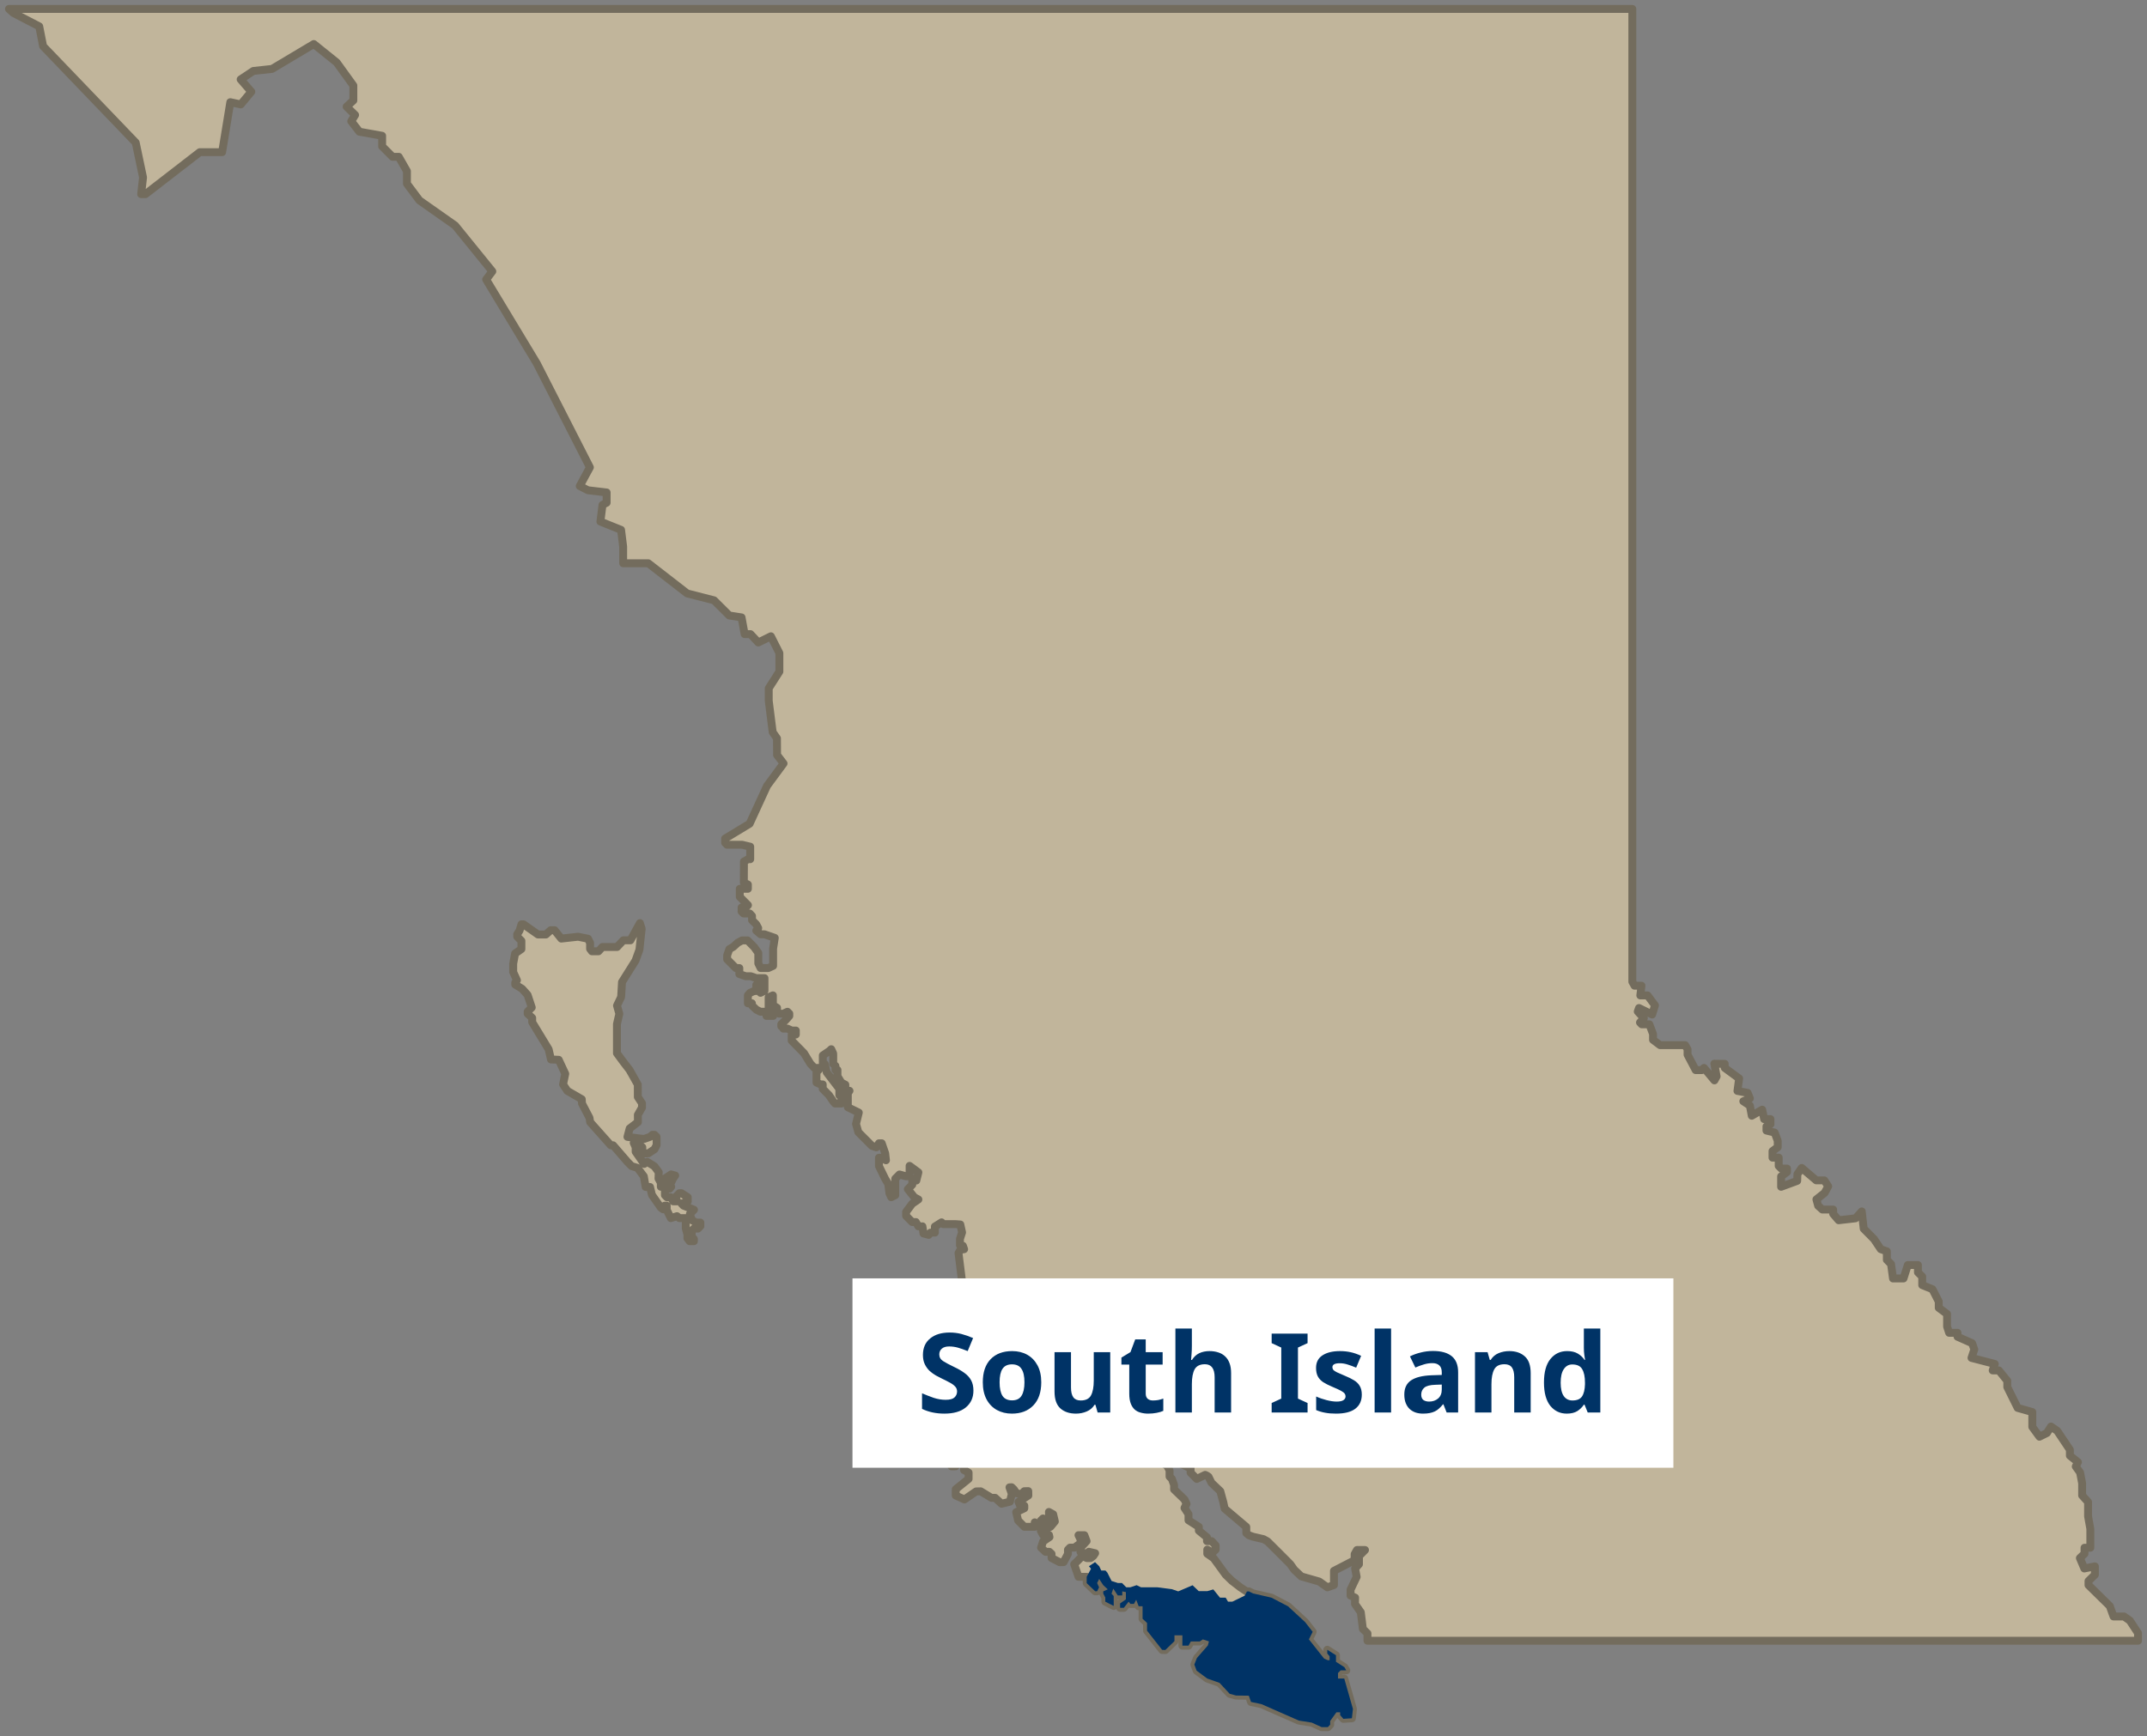 <svg width="272" height="220" viewBox="0 0 272 220" fill="none" xmlns="http://www.w3.org/2000/svg">
<rect x="0" y="0" width="272" height="220" fill="#808080" stroke="none"/>
<g clip-path="url(#clip0_13898_192281)">
<path d="M169.513 212.71V212.01L169.844 211.677H170.561L170.321 211.273L169.255 210.591V209.761L168.152 209.061V209.539L168.446 209.89V210.387H168.207L167.749 210.184L165.827 207.75L166.303 206.79L165.348 205.561L163.181 203.558L161.088 202.464L158.75 201.922L158.223 201.663L157.939 201.682L157.965 201.7L157.133 201.148L156.08 200.337L155.272 199.549L153.766 197.472L152.945 196.893V196.378L153.458 196.658H153.716L154.011 196.378V195.849L153.497 195.297H152.91V194.818L151.881 193.97V193.492L150.57 192.657V191.882L150.062 191.092L150.32 190.577L150.062 190.024L148.74 188.743V188.18L148.464 187.408L148.169 187.12V186.335L147.884 185.783L146.855 185.027L146.165 185.212L144.567 185.312L144.017 184.768H142.382L141.655 183.983L140.544 183.457H139.533L139.251 183.177H136.642L136.384 182.685H134.989L133.715 182.144H132.675L131.535 181.308H129.918V180.867L128.57 180.278L126.588 178.716L124.213 177.389L122.204 176.768L121.496 176.057H119.829L118.8 176.567L117.623 177.355H116.375L115.641 177.624L116.075 178.362L116.599 178.528L116.636 179.458L117.131 179.966L117.426 181.248L118.189 182.077L118.971 182.889L119.824 183.203L119.75 182.614L119.795 182.107L120.301 182.373V182.87L121.238 182.788L121.714 183.23L121.117 184.226L120.29 185.008L120.548 185.82L121.072 185.812L121.349 185.259H121.872L122.13 185.582V186.293L122.71 186.615V187.411L121.08 188.727V189.517L122.183 190.019L123.665 188.999L124.242 188.986L125.6 189.81H126.066L126.888 190.561L127.941 190.302L128.186 189.319L127.891 188.484L128.16 188.47L128.441 188.74L128.773 189.232L129.41 189.353L129.766 188.973L130.268 188.959L130.282 189.514L129.034 190.323L129.242 190.828L129.768 190.804V191.137L128.739 191.629L128.984 192.686L129.779 193.484H131.09V192.918L131.566 193.214H131.872V192.686L132.14 192.427L132.372 193.225L132.941 192.836L132.885 191.602L133.425 191.898L133.638 192.802L133.07 193.484L131.869 194.012L132.138 194.517H132.896L132.956 194.784L132.148 195.336L131.89 196.129L132.459 196.655H132.946L133.222 196.914V197.44L134.241 197.966L134.747 197.958L135.297 196.917V196.391L135.555 196.124H136.116L136.898 195.561V195.091L136.632 194.546H137.377L137.661 195.302L136.898 196.121L136.879 196.674L137.661 196.904L137.946 196.645L138.743 196.83L138.504 197.189L138.154 197.448H137.685L137.143 197.171L136.087 198.23L136.634 199.821H137.672V200.625L138.749 201.658H138.993L139.238 201.153L138.993 200.611L139.251 200.096L139.773 200.884L140.341 201.412L139.773 201.671V201.949L140.031 202.446V202.974L141.097 203.516V202.263L140.821 201.967L141.042 201.322L141.61 202.189H142.179V201.674L142.637 201.766V202.689L141.903 203.204V203.756H142.379L142.985 202.977L143.206 203.26H143.664L143.94 202.726L144.254 203.556H144.749V205.141L145.317 205.675V206.653L147.229 209.087L147.632 209.105L148.79 207.98V207.242H149.793V208.55H150.572L150.867 208.017H152.007L152.394 207.758L153.166 208.017L153.018 208.532L151.641 210.118L151.31 210.947L151.604 211.722L152.945 212.718L154.506 213.271L155.791 214.653L156.599 214.875L158.215 214.893L158.492 215.686L159.813 215.964L164.552 218.046L166.187 218.305L167.435 218.876H168.225L168.52 218.561V218.102L169.31 216.994H169.786V217.364L170.189 217.824L171.274 217.75L171.403 216.569L170.3 212.716H169.51L169.513 212.71Z" fill="#C1B59B" stroke="#736C5D" stroke-linecap="round" stroke-linejoin="round"/>
<path d="M269.843 205.382L269.09 204.848H267.758L267.281 203.521L264.59 200.876V200.35L265.399 199.557V198.497L264.058 198.764L263.498 197.445L264.085 196.893V196.137H264.819V193.74L264.535 192.155V190.339L263.782 189.509V187.968L263.524 186.605L262.974 185.838L263.25 185.286L262.231 184.467V183.719L260.625 181.322L259.836 180.777L259.322 181.597L258.377 182.067L257.469 180.822V178.94L255.613 178.415L254.299 175.769V174.984L253.232 173.665H252.451L252.716 172.846L249.768 172.08L250.118 171.001L249.841 170.217L247.996 169.397V168.9H246.93L246.672 168.1V166.514L245.616 165.729V164.936L244.818 163.377L243.523 162.851V161.773L242.98 161.239V160.309H241.696L241.153 162.013H239.821L239.574 160.187L239.042 159.653V158.575L238.27 158.298L237.417 157.026L236.109 155.705L235.864 153.517L235.079 154.389L232.936 154.635L232.239 153.823V153.281H230.88L230.34 152.803L230.119 151.992L231.159 151.167L231.612 150.332L231.122 149.582H230.106L228.258 148.009L227.708 148.797L227.684 149.645L225.646 150.396V149.079L226.394 148.527V148.086H225.672L225.341 147.753V146.701H224.556V145.871L225.217 145.379V144.568L224.83 143.529L223.79 143.271V142.742L224.298 142.464V141.82H223.495L223.25 140.622L221.929 141.391L221.689 140.107L220.857 139.555L221.689 139.198L221.407 138.492L220.115 138.247L220.328 136.666L218.503 135.326V134.816L217.187 134.798L217.474 136.407L217.198 136.912L215.876 135.332L215.607 135.609H214.823L213.793 133.653V132.977L213.488 132.448H210.315L209.42 131.772V131.034L208.954 129.805H207.988L207.767 129.573L208.257 129.031L207.485 128.183L207.643 127.741L209.31 128.566L209.665 127.398L208.728 126.145H207.809L207.956 124.911H207.075L206.798 124.409V1.132H1.133L1.701 1.648L4.971 3.344L5.461 5.852L17.193 18.07L18.122 22.484L17.883 24.603H18.433L25.312 19.283H28.14L29.177 12.948L30.499 13.234L31.839 11.622L30.488 10.062L32.094 8.992L34.464 8.733L39.753 5.58L42.654 7.914L44.766 10.837V12.726L43.913 13.519L44.987 14.571L44.5 15.364L45.529 16.691L48.412 17.206V18.543L49.734 19.87H50.516L51.553 21.685V23.279L53.141 25.399L57.659 28.578L62.371 34.387L61.59 35.42L68 46.042L74.732 59.224L73.448 61.594L74.485 62.128L76.854 62.406V63.706L76.33 63.984L76.064 66.095L78.681 67.147L78.947 69.267V71.378H82.125L87.054 75.202L90.458 76.074L92.393 77.998L93.946 78.239L94.336 80.358H95.076L96.068 81.421L97.661 80.633L98.738 82.761V85.108L97.39 87.222V88.808L97.893 92.79L98.433 93.565L98.446 95.679L99.267 96.749L97.174 99.588L94.971 104.382L91.867 106.263V106.797L92.106 107.048H94.004L95.044 107.294V108.88H94.763L94.249 109.176L94.236 111.832L94.749 112.091V112.632H93.72V113.653L94.76 114.71L94.454 115.006H93.952V115.51L94.202 115.761H94.978L95.273 116.076V116.605L95.8 117.133L96.058 117.611L95.813 117.931L96.363 118.399H96.858L98.156 118.851L97.943 120.223V122.398L97.337 122.675H96.363L96.068 122.086V120.759L95.563 120.04L94.71 119.173H94.012L93.462 119.469L92.893 119.985L92.398 120.281L92.122 121.055V121.57L93.225 122.678H93.665V123.434L94.473 123.711H95.115L95.813 123.952H96.853V125.556L96.35 125.815V124.808H95.81V125.582H95.563L95.015 125.815L94.747 126.135V127.141H95.26V127.411L95.824 127.953L96.337 128.212H97.108V128.74H97.954L97.635 127.942H97.377V126.37L97.917 126.137V127.379L98.443 127.712V128.191L98.725 128.46H99.215L99.765 128.214L99.996 128.447V128.743L99.765 129.013L99.52 129.282L98.98 129.787V130.056H99.238V130.352H99.765L100.299 130.593H100.823V131.1H100.299V131.875L101.861 133.468L102.669 134.795L103.174 135.329H103.706V135.606L103.44 135.855V137.181L103.954 137.422H104.23V137.985L105.012 138.778L105.573 139.594L105.802 139.848H106.592V138.788H106.334V137.977L104.736 135.894L104.488 134.835H104.241V133.746L105.049 133.201L105.307 132.961L105.554 133.495L105.562 133.772V134.824L105.839 135.073V135.588H106.097V136.381L106.592 137.192L107.097 137.459V138.233H107.621L107.41 138.537V140.316L108.798 140.99L108.448 142.427L108.743 143.479L110.457 145.2L111.023 145.398L111.354 144.883H111.705L112.144 146.154L112.242 147.034L111.623 146.714H111.354V147.771L112.144 149.394L112.531 150.033L112.679 151.225L112.91 151.717L113.424 151.458V149.367L113.956 148.834L114.766 149.064H115.235V147.745L116.349 148.569L116.091 149.603H115.577V150.131L115.014 150.697L115.835 151.725L116.349 152L115.564 152.541L114.793 153.575V154.09L115.564 154.865H116.03L116.349 155.406H116.862L116.996 156.315L117.657 156.487L117.889 156.204H118.439V155.43L119.284 154.902L119.511 155.129H121.085L121.662 155.171L121.883 156.178L121.614 157.003V157.814L121.993 157.875L122.141 158.305L121.664 158.379L121.433 158.797L121.899 162.534L122.217 163.123L123.455 162.84V163.345L122.928 164.18V164.759L123.441 164.439L124.263 165.436H124.789L125.548 164.957V165.732L125.008 165.991L124.505 166.815L123.715 167.066L122.889 167.613L123.157 168.634L124.811 168.657L125.545 168.361L126.904 167.341L125.6 168.327L126.095 168.644H126.622V169.159L126.082 169.712L124.784 169.958L123.718 169.712L123.186 170.505V171.001L124.179 171.998L125.074 172.262L124.505 171.556H126.072L126.622 172.061L125.827 172.074V172.331L126.377 172.64L126.082 172.886L125.556 173.93L126.082 174.471H126.548L126.927 175.296H127.662L128.42 175.529L129.215 176.316L130.587 177.091H131.003L131.59 176.575L132.13 176.306V175.727L132.706 174.767L133.22 174.754L133.686 174.976L133.491 175.764L134.225 176.033H135.265L136.392 175.259L136.653 175.558L136.11 176.073V176.847L136.653 177.091H137.682L138.978 176.575L139.28 176.832L140.244 176.913L140.023 177.918H141.089L141.639 177.355H141.879V177.918L140.547 178.933H140.07L139.786 179.485L140.062 179.707H140.568L140.815 179.495L141.881 180.312L141.342 181.086H140.607L140.068 181.591V182.157L140.349 182.672L140.876 182.918L142.627 183.016L143.73 182.646L144.514 182.817L144.796 183.716H145.799L146.607 183.446L148.187 183.46L149.559 183.975V185.008L149.79 185.598L150.833 186.065V186.618L151.618 187.416L152.684 186.901C152.881 186.961 153.11 187.146 153.11 187.146L153.476 187.902L154.598 188.973L154.977 190.355L155.156 191.185L157.891 193.5V194.274L158.223 194.557L158.75 194.742L160.071 195.048L160.574 195.331L161.909 196.658L163.47 198.225L163.965 198.925L164.866 199.774L167.125 200.419L168.165 201.156L168.997 200.86V199.065L171.616 197.712V196.951L171.911 196.423H172.93L172.166 197.197V198.222L171.677 198.756L171.872 199.827L171.1 201.449V202.2L171.677 202.459L171.664 203.27L172.398 204.314L172.661 206.428L173.243 206.994V207.922H270.864V206.954L269.835 205.387L269.843 205.382Z" fill="#C1B59B" stroke="#736C5D" stroke-linecap="round" stroke-linejoin="round"/>
<path d="M87.655 154.629L87.402 153.837L87.921 153.308L86.589 152.782L86.341 152.523L87.131 152.251V151.722L86.333 151.204H86.07L85.564 151.712L85.799 152.238H85.293L85.001 151.725H84.504L84.238 151.455V150.398L84.822 150.644L85.033 150.39L84.743 150.137V149.883H85.009L85.272 149.346L85.543 148.966L85.019 148.826L84.238 149.344L84.243 149.883L83.719 150.393V149.888L83.424 149.352L83.453 148.551L82.913 147.803L81.997 147.232L81.602 147.499L80.528 145.95V145.38L80.286 144.833L80.812 144.846L81.376 145.388V146.172L82.147 146.154L82.919 145.633L83.187 145.11L83.177 144.058L82.913 143.802H82.655L82.387 144.053L81.607 144.33L81.081 144.28L79.491 144.071L79.772 143.001L80.818 142.198L80.807 141.281L81.334 140.353V139.811L80.807 139.018L80.799 137.441L79.759 135.596L78.956 134.552L78.159 133.471V129.776L78.461 128.476L78.166 127.435L78.69 126.346L78.801 124.451L80.515 121.721L81.01 120.347L81.294 117.701L81.07 116.98L79.865 119.16H78.969L78.174 120.009H76.313L75.823 120.55H74.989L74.757 120.244V119.493L74.499 118.962L73.238 118.706L71.108 118.941L70.263 117.884H69.76L69.16 118.423H68.156L66.319 117.133H66.064L65.819 117.931L65.524 118.399V118.695L66.056 119.226V120.27L65.255 120.833L65.016 122.123V123.183L65.492 124.227L65.274 124.52V124.768L66.145 125.305L66.843 126.087L67.367 127.673L66.853 128.191V128.466L67.422 128.992V129.536L69.507 132.974L69.805 134.261L70.784 134.301L71.611 136.074L71.334 137.419L71.877 138.239L73.704 139.298L73.733 139.843L74.678 141.651L74.77 142.203L77.377 145.134H77.671L79.509 147.256L80.022 147.777L80.757 147.999L81.565 149.069L81.797 150.419H82.35L82.595 151.429L83.732 153.052L84.003 153.247L84.198 152.793H84.467V153.321L84.983 154.365L85.765 154.119L86.073 154.365H86.881V155.681L87.089 156.456V156.923L87.371 157.291H87.908V157.008L87.634 156.733V155.977L87.908 155.694H88.424L88.729 155.385V154.931H88.203L87.655 154.629Z" fill="#C1B59B" stroke="#736C5D" stroke-linecap="round" stroke-linejoin="round"/>
<path d="M170.3 212.71H169.51V212.01L169.839 211.677H170.555L170.318 211.272L169.252 210.59V209.761L168.149 209.06V209.539L168.444 209.89V210.387H168.204L167.746 210.183L165.824 207.749L166.301 206.79L165.345 205.561L163.178 203.558L161.085 202.464L158.745 201.925L158.218 201.666L157.936 201.684L157.963 201.703L157.692 202.207L156.125 202.969H155.575L155.28 202.464H154.559L153.711 201.417L152.95 201.637H151.868L151.086 200.891L149.267 201.666L148.469 201.388L146.623 201.15H144.557L143.996 200.881L143.198 201.15H142.685L142.148 200.609H141.632L140.823 200.347L140.286 199.287L140.052 199.025H139.517L139.265 198.489L138.728 197.96L137.954 198.481L138.219 198.798L137.672 199.818V200.622L138.749 201.652H138.994L139.238 201.15L138.994 200.609L139.252 200.093L139.77 200.878L140.342 201.407L139.77 201.666V201.943L140.028 202.44V202.969L141.094 203.51V202.255L140.818 201.962L141.039 201.314L141.608 202.181H142.177V201.666L142.637 201.758V202.681L141.903 203.196V203.748H142.379L142.985 202.969L143.206 203.251H143.664L143.941 202.718L144.254 203.547H144.749V205.133L145.317 205.667V206.645L147.229 209.079L147.632 209.097L148.79 207.971V207.234H149.793V208.542H150.573L150.865 208.008H152.005L152.389 207.749L153.161 208.008L153.016 208.524L151.636 210.109L151.307 210.939L151.599 211.714L152.942 212.71L154.503 213.262L155.788 214.647L156.596 214.866L158.213 214.885L158.489 215.678L159.811 215.955L164.55 218.038L166.185 218.297L167.433 218.868H168.223L168.518 218.556V218.093L169.307 216.989H169.784V217.356L170.189 217.819L171.271 217.745L171.4 216.563L170.3 212.71Z" fill="#003366"/>
<rect width="104" height="24" transform="translate(108 162)" fill="white"/>
<path d="M123.322 176.228C123.322 177.115 123 177.824 122.356 178.356C121.721 178.879 120.816 179.14 119.64 179.14C118.585 179.14 117.643 178.939 116.812 178.538V176.564C117.288 176.769 117.778 176.961 118.282 177.138C118.795 177.306 119.304 177.39 119.808 177.39C120.331 177.39 120.699 177.292 120.914 177.096C121.138 176.891 121.25 176.634 121.25 176.326C121.25 176.074 121.161 175.859 120.984 175.682C120.816 175.505 120.587 175.341 120.298 175.192C120.009 175.033 119.677 174.865 119.304 174.688C119.071 174.576 118.819 174.445 118.548 174.296C118.277 174.137 118.016 173.946 117.764 173.722C117.521 173.489 117.321 173.209 117.162 172.882C117.003 172.555 116.924 172.163 116.924 171.706C116.924 170.81 117.227 170.115 117.834 169.62C118.441 169.116 119.267 168.864 120.312 168.864C120.835 168.864 121.329 168.925 121.796 169.046C122.263 169.167 122.757 169.34 123.28 169.564L122.594 171.216C122.137 171.029 121.726 170.885 121.362 170.782C120.998 170.679 120.625 170.628 120.242 170.628C119.841 170.628 119.533 170.721 119.318 170.908C119.103 171.095 118.996 171.337 118.996 171.636C118.996 171.991 119.155 172.271 119.472 172.476C119.789 172.681 120.261 172.933 120.886 173.232C121.399 173.475 121.833 173.727 122.188 173.988C122.552 174.249 122.832 174.557 123.028 174.912C123.224 175.267 123.322 175.705 123.322 176.228ZM131.915 175.164C131.915 176.433 131.579 177.413 130.907 178.104C130.244 178.795 129.339 179.14 128.191 179.14C127.482 179.14 126.847 178.986 126.287 178.678C125.736 178.37 125.302 177.922 124.985 177.334C124.668 176.737 124.509 176.013 124.509 175.164C124.509 173.895 124.84 172.919 125.503 172.238C126.166 171.557 127.076 171.216 128.233 171.216C128.952 171.216 129.586 171.37 130.137 171.678C130.688 171.986 131.122 172.434 131.439 173.022C131.756 173.61 131.915 174.324 131.915 175.164ZM126.637 175.164C126.637 175.92 126.758 176.494 127.001 176.886C127.253 177.269 127.659 177.46 128.219 177.46C128.77 177.46 129.166 177.269 129.409 176.886C129.661 176.494 129.787 175.92 129.787 175.164C129.787 174.408 129.661 173.843 129.409 173.47C129.166 173.087 128.765 172.896 128.205 172.896C127.654 172.896 127.253 173.087 127.001 173.47C126.758 173.843 126.637 174.408 126.637 175.164ZM133.597 176.34V171.356H135.683V175.822C135.683 176.382 135.781 176.797 135.977 177.068C136.173 177.339 136.486 177.474 136.915 177.474C137.55 177.474 137.984 177.259 138.217 176.83C138.45 176.391 138.567 175.766 138.567 174.954V171.356H140.653V179H139.057L138.777 178.02H138.665C138.422 178.412 138.086 178.697 137.657 178.874C137.237 179.051 136.789 179.14 136.313 179.14C135.492 179.14 134.834 178.921 134.339 178.482C133.844 178.034 133.597 177.32 133.597 176.34ZM143.218 171.342L143.82 169.732H145.15V171.356H147.292V172.924H145.15V176.606C145.15 176.895 145.234 177.115 145.402 177.264C145.57 177.404 145.789 177.474 146.06 177.474C146.293 177.474 146.517 177.455 146.732 177.418C146.947 177.371 147.161 177.311 147.376 177.236V178.79C147.152 178.893 146.872 178.977 146.536 179.042C146.209 179.107 145.85 179.14 145.458 179.14C145.122 179.14 144.805 179.098 144.506 179.014C144.217 178.939 143.965 178.809 143.75 178.622C143.535 178.426 143.367 178.165 143.246 177.838C143.125 177.511 143.064 177.101 143.064 176.606V172.924H142.07V172.042L143.218 171.342ZM148.91 168.36H150.996V170.53C150.996 170.922 150.982 171.286 150.954 171.622C150.936 171.958 150.917 172.196 150.898 172.336H151.01C151.253 171.944 151.561 171.659 151.934 171.482C152.317 171.305 152.746 171.216 153.222 171.216C153.633 171.216 154.006 171.272 154.342 171.384C154.678 171.487 154.968 171.655 155.21 171.888C155.453 172.112 155.64 172.401 155.77 172.756C155.901 173.101 155.966 173.521 155.966 174.016V179H153.88V174.534C153.88 173.433 153.47 172.882 152.648 172.882C152.023 172.882 151.589 173.097 151.346 173.526C151.113 173.955 150.996 174.581 150.996 175.402V179H148.91V168.36ZM161.104 170.208V169.004H165.654V170.208L164.436 170.768V177.236L165.654 177.796V179H161.104V177.796L162.322 177.236V170.768L161.104 170.208ZM172.524 176.732C172.524 177.507 172.248 178.104 171.698 178.524C171.156 178.935 170.344 179.14 169.262 179.14C168.73 179.14 168.272 179.103 167.89 179.028C167.507 178.963 167.124 178.851 166.742 178.692V176.97C167.152 177.157 167.596 177.311 168.072 177.432C168.548 177.553 168.968 177.614 169.332 177.614C169.733 177.614 170.022 177.553 170.2 177.432C170.377 177.311 170.466 177.152 170.466 176.956C170.466 176.825 170.428 176.709 170.354 176.606C170.288 176.503 170.139 176.387 169.906 176.256C169.672 176.125 169.308 175.957 168.814 175.752C168.328 175.547 167.932 175.346 167.624 175.15C167.325 174.945 167.101 174.702 166.952 174.422C166.802 174.133 166.728 173.773 166.728 173.344C166.728 172.635 167.003 172.103 167.554 171.748C168.104 171.393 168.837 171.216 169.752 171.216C170.228 171.216 170.68 171.263 171.11 171.356C171.539 171.449 171.982 171.603 172.44 171.818L171.81 173.316C171.436 173.157 171.082 173.027 170.746 172.924C170.41 172.812 170.069 172.756 169.724 172.756C169.108 172.756 168.8 172.924 168.8 173.26C168.8 173.381 168.837 173.493 168.912 173.596C168.996 173.689 169.15 173.792 169.374 173.904C169.607 174.016 169.948 174.165 170.396 174.352C170.834 174.529 171.212 174.716 171.53 174.912C171.847 175.099 172.09 175.337 172.258 175.626C172.435 175.915 172.524 176.284 172.524 176.732ZM176.235 179H174.149V168.36H176.235V179ZM181.326 174.282L182.656 174.24V173.904C182.656 173.503 182.549 173.209 182.334 173.022C182.129 172.835 181.84 172.742 181.466 172.742C181.093 172.742 180.729 172.798 180.374 172.91C180.02 173.013 179.665 173.143 179.31 173.302L178.624 171.888C179.026 171.683 179.478 171.519 179.982 171.398C180.486 171.267 181.009 171.202 181.55 171.202C182.586 171.202 183.375 171.421 183.916 171.86C184.458 172.299 184.728 172.98 184.728 173.904V179H183.272L182.866 177.964H182.81C182.642 178.169 182.474 178.347 182.306 178.496C182.148 178.645 181.97 178.767 181.774 178.86C181.578 178.953 181.359 179.023 181.116 179.07C180.874 179.117 180.594 179.14 180.276 179.14C179.94 179.14 179.628 179.093 179.338 179C179.049 178.897 178.797 178.748 178.582 178.552C178.377 178.356 178.214 178.109 178.092 177.81C177.971 177.502 177.91 177.138 177.91 176.718C177.91 175.906 178.195 175.309 178.764 174.926C179.334 174.543 180.188 174.329 181.326 174.282ZM180.052 176.732C180.052 177.049 180.146 177.278 180.332 177.418C180.519 177.549 180.762 177.614 181.06 177.614C181.508 177.614 181.886 177.483 182.194 177.222C182.502 176.951 182.656 176.573 182.656 176.088V175.458L181.844 175.486C181.172 175.505 180.706 175.626 180.444 175.85C180.183 176.074 180.052 176.368 180.052 176.732ZM186.863 171.356H188.459L188.739 172.336H188.851C189.094 171.944 189.425 171.659 189.845 171.482C190.275 171.305 190.727 171.216 191.203 171.216C192.025 171.216 192.683 171.44 193.177 171.888C193.672 172.327 193.919 173.036 193.919 174.016V179H191.833V174.534C191.833 173.974 191.735 173.559 191.539 173.288C191.343 173.017 191.031 172.882 190.601 172.882C189.967 172.882 189.533 173.101 189.299 173.54C189.066 173.969 188.949 174.59 188.949 175.402V179H186.863V171.356ZM198.487 179.14C197.637 179.14 196.942 178.809 196.401 178.146C195.869 177.474 195.603 176.489 195.603 175.192C195.603 173.885 195.873 172.896 196.415 172.224C196.956 171.552 197.665 171.216 198.543 171.216C199.093 171.216 199.546 171.323 199.901 171.538C200.255 171.753 200.535 172.019 200.741 172.336H200.811C200.783 172.187 200.75 171.972 200.713 171.692C200.675 171.403 200.657 171.109 200.657 170.81V168.36H202.743V179H201.147L200.741 178.006H200.657C200.451 178.323 200.176 178.594 199.831 178.818C199.485 179.033 199.037 179.14 198.487 179.14ZM199.215 177.474C199.784 177.474 200.185 177.306 200.419 176.97C200.652 176.625 200.778 176.111 200.797 175.43V175.206C200.797 174.469 200.68 173.904 200.447 173.512C200.223 173.111 199.803 172.91 199.187 172.91C198.729 172.91 198.37 173.111 198.109 173.512C197.847 173.904 197.717 174.473 197.717 175.22C197.717 175.967 197.847 176.531 198.109 176.914C198.37 177.287 198.739 177.474 199.215 177.474Z" fill="#003366"/>
</g>
<defs>
<clipPath id="clip0_13898_192281">
<rect width="272" height="220" fill="white"/>
</clipPath>
</defs>
</svg>
